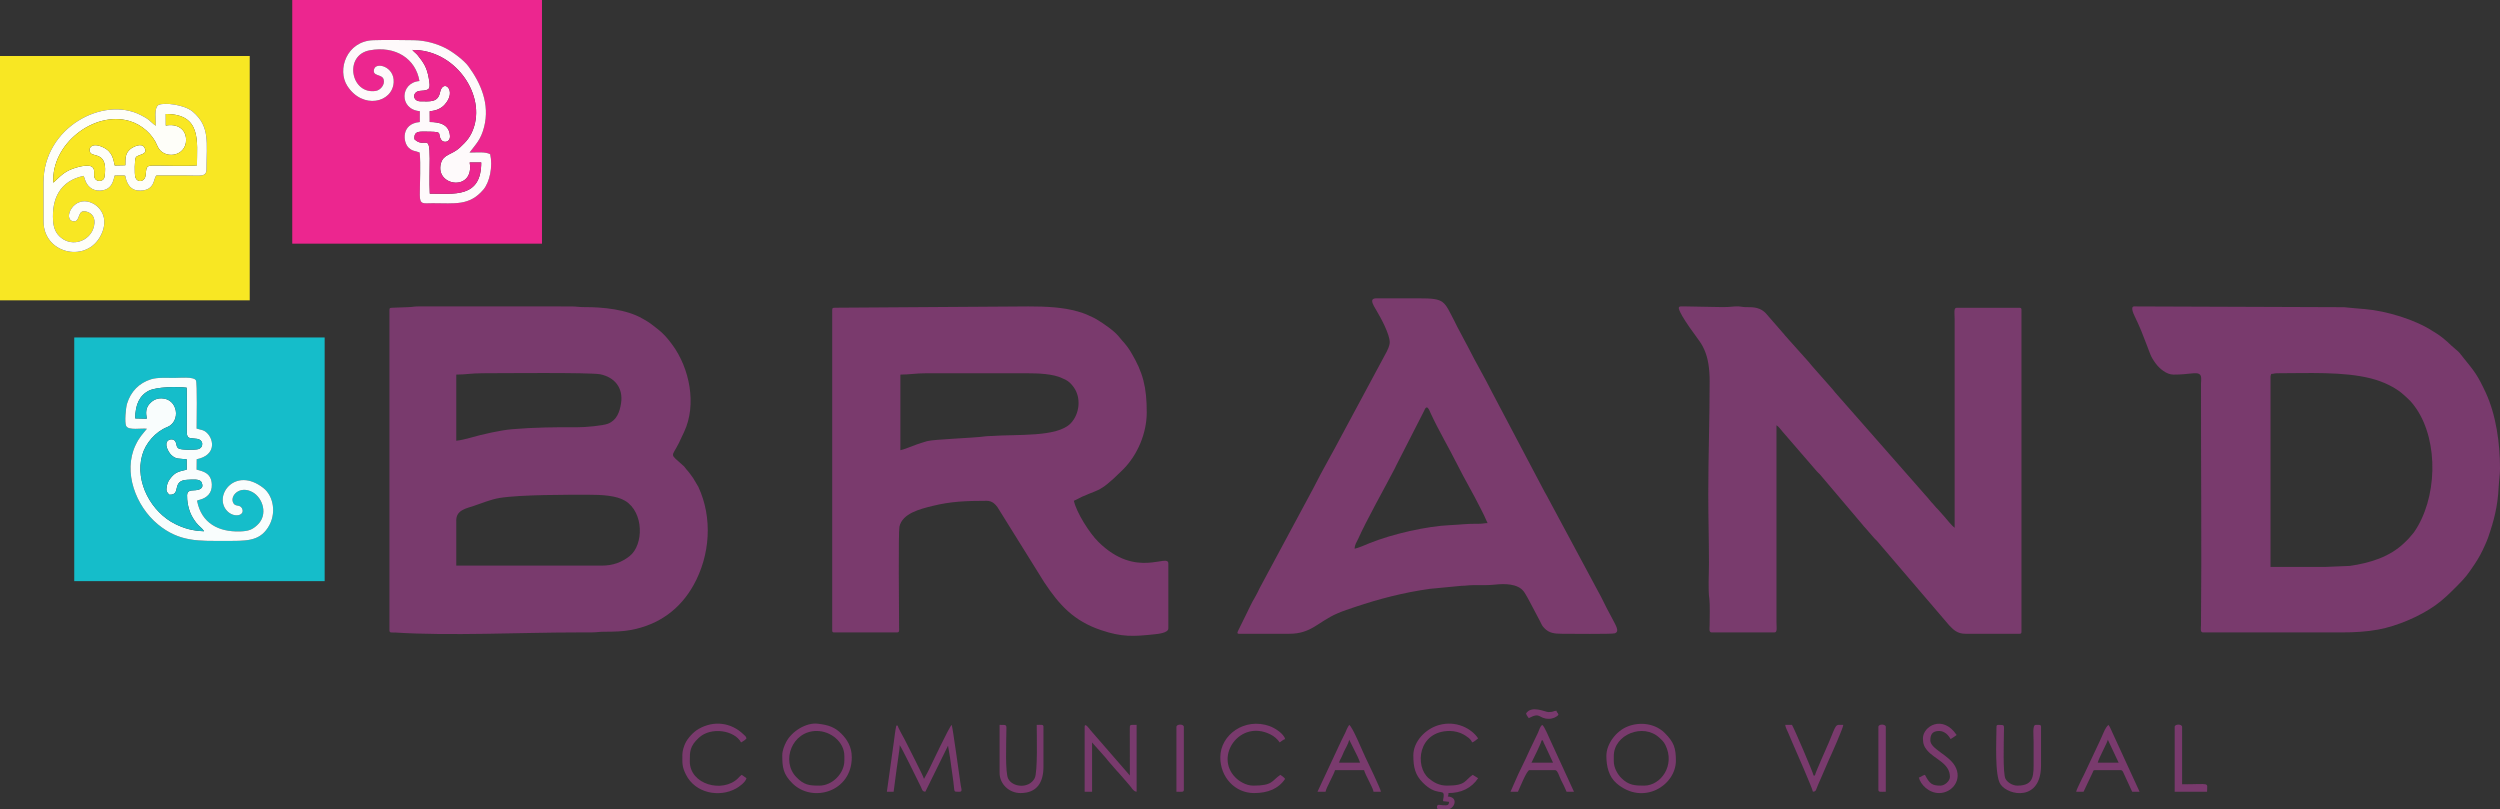 <?xml version="1.0" encoding="UTF-8"?>
<!DOCTYPE svg PUBLIC "-//W3C//DTD SVG 1.1//EN" "http://www.w3.org/Graphics/SVG/1.1/DTD/svg11.dtd">
<!-- Creator: CorelDRAW -->
<svg xmlns="http://www.w3.org/2000/svg" xml:space="preserve" width="313.606mm" height="101.516mm" version="1.1" style="shape-rendering:geometricPrecision; text-rendering:geometricPrecision; image-rendering:optimizeQuality; fill-rule:evenodd; clip-rule:evenodd"
viewBox="0 0 9070.47 2936.15"
 xmlns:xlink="http://www.w3.org/1999/xlink"
 xmlns:xodm="http://www.corel.com/coreldraw/odm/2003">
 <rect x="0" y="0" width="9070.47" height="2936.15" fill="#333333" stroke="none"/>
 <defs>
  <style type="text/css">
   <![CDATA[
    .fil4 {fill:#15BDCA}
    .fil0 {fill:#793A6D}
    .fil2 {fill:#793B6D}
    .fil1 {fill:#7A3A6D}
    .fil3 {fill:#7A3B6D}
    .fil6 {fill:#EC268F}
    .fil5 {fill:#F8E723}
    .fil10 {fill:#F9E723}
    .fil7 {fill:#F9FDFD}
    .fil9 {fill:#FEFAFB}
    .fil8 {fill:#FEFEF9}
   ]]>
  </style>
 </defs>
 <g id="Camada_x0020_1">
  <g id="_2739472204672">
   <path class="fil0" d="M2184.36 2052.12l-528.95 0 0 -164.07c0,-37.27 35.59,-43.28 64.59,-52.95 28.38,-9.46 61.72,-23.31 91.74,-28.26 75.87,-12.5 250.62,-11.85 323.64,-11.85 50.26,0 101.06,3 132.44,21.84 69.07,41.46 68.06,160.14 16.65,200.71 -28.39,22.41 -60.6,34.58 -100.11,34.58zm-528.95 -453.04l0 -239.98c33.84,0 54.79,-4.9 95.5,-4.9 57.96,0 392.22,-3.45 427.17,3.82 51.42,10.7 83.52,48.48 75.31,104.37 -4.69,31.95 -15.61,62.36 -47.56,74.92 -18.56,7.29 -82.99,12.99 -109.61,12.83 -80.63,-0.46 -157.98,0.39 -237.78,7.1 -43.36,3.65 -110.69,19.05 -152.45,31.21 -12.54,3.65 -37.79,9.57 -50.58,10.64zm-242.44 -475.07l0 1163.2c0,10.52 9.63,7 19.32,7.62 201.85,12.95 455.05,-0.27 659.01,-0.27 17.14,0 34.29,-0.02 51.43,0 19.82,0.03 32.02,-2.51 48.89,-2.53 37.45,-0.05 68.48,-0.83 98.72,-6.58 100.51,-19.1 177.48,-75.2 226.28,-163.08 59.92,-107.92 69.51,-242.99 17.15,-355.98l-19.16 -32.27c-8.75,-11.81 -13.3,-19.31 -23.53,-30.35 -5.47,-5.9 -5.47,-8.29 -11.1,-13.38 -52.18,-47.17 -43.83,-29.46 -17.24,-82.29l19.59 -41.63c46.31,-99 19.6,-230.41 -42.91,-315.5 -27.86,-37.93 -42.34,-49.21 -78.03,-76.24 -9.76,-7.4 -20.09,-12.88 -30.21,-18.77 -57.74,-33.6 -144.29,-42.06 -210.51,-41.72 -19.8,0.1 -29.14,-2.58 -48.94,-2.48l-553.49 -0.01c-16.48,-0.1 -22.23,2.4 -36.6,2.58l-56.63 2.14c-7.74,0.67 -12.03,-0.66 -12.03,7.55z"/>
   <path class="fil1" d="M3266.74 1633.37l0 -274.27c33.84,0 54.79,-4.9 95.5,-4.9l359.98 0c47.18,0 98.91,2.25 131.46,17.92 4.38,2.11 7.44,3.11 11.83,5.31 13.16,6.62 22.59,16.87 30.61,28.16 26.86,37.85 21.43,96.08 -11.59,130.49 -49.09,51.15 -197.8,39.02 -284.89,45.7 -8.65,0.67 -14.53,-0.13 -23.31,1.18 -42.83,6.38 -183.8,10.35 -212.59,17.6 -7.83,1.97 -12.06,3.98 -20.59,6.35 -24.3,6.74 -50.99,20.52 -76.41,26.44zm-247.33 -509.36l0 1163.2c0,5.64 1.7,7.35 7.35,7.35l227.74 0c9.45,0 7.63,-7.8 7.56,-16.93 -0.42,-54.73 -2.76,-347.66 1.13,-366.2 10.35,-49.33 76.35,-64.88 120.12,-75.78 65.58,-16.34 121.01,-18.61 196.89,-18.61 18.64,0 30.2,11.4 38.55,22.66l170.08 273.16c54.58,82.22 106.89,140.09 206.14,173.43 75.49,25.36 116.47,23.32 192.11,15.19 15.83,-1.7 51.85,-4.97 51.85,-21.61l0 -235.09c0,-39.67 -115.4,58.55 -254.07,-78.97 -32.42,-32.15 -78.62,-105.23 -88.77,-148.77 92.48,-48.94 81.6,-17.03 178.15,-113.26 52.77,-52.6 86.32,-131.51 86.32,-207.54 0,-91.78 -13.42,-144.98 -56.78,-217.49 -18.92,-31.65 -28.74,-37.3 -42.59,-55.36 -17.48,-22.81 -57.72,-49.64 -82.3,-64.64 -11.5,-7.02 -20.44,-9.86 -33.01,-15.97 -10.42,-5.06 -24.03,-9.42 -36.12,-12.86 -52.76,-15 -111.23,-18.15 -177.76,-18.15l-700.56 4.71c-7.76,0.53 -12.05,-0.59 -12.05,7.54z"/>
   <path class="fil0" d="M8433.77 2057.02l-195.91 0 0 -688.12c0,-6.61 1.17,-6.75 2.45,-12.24 11.07,-0.25 9.73,-2.45 22.04,-2.45 109.56,0 239.97,-6.86 340.92,19.06 45.74,11.75 90.22,33.38 120.08,61.13 17.83,16.58 26.07,22.81 43.01,47.6 82.99,121.49 76.19,328.11 -7.93,449.09 -3.83,5.5 -7.15,8.05 -11.2,13.29 -7.15,9.27 -15.01,16.64 -23.83,25.15 -53.5,51.54 -124.73,73.03 -197.93,83.69l-91.7 3.81zm-548.54 -697.92c35.86,0 43.49,-2.52 73.71,-4.89 34.39,-2.69 26.73,18.07 26.69,39.17 -0.44,289.3 2.71,586.21 -0.02,874.25 -0.11,11.68 -3.58,26.92 7.37,26.92l502.01 0c49,0 92.08,-2.7 134.04,-10.44 68.31,-12.6 149.87,-47.54 206.34,-87.52 29.65,-20.99 52.12,-43.54 77.76,-69.17 32,-32 39.75,-42.42 64.78,-79.7 16.21,-24.15 27.25,-45.21 38.75,-71.44 3.72,-8.49 7.18,-16.03 10.68,-26.06 21.5,-61.71 34.99,-114.48 38.21,-182.18 1.16,-24.33 4.92,-45.32 4.92,-68.55 0,-91.38 -14.25,-194.43 -52.23,-275.92 -29.83,-63.99 -40.4,-75.85 -80.37,-125.33 -13.33,-16.5 -13.76,-19.44 -29.39,-31.83 -19.91,-15.79 -31.43,-32.14 -66.84,-55.6 -5.31,-3.52 -8.84,-5.27 -13.61,-8.43 -63.58,-42.18 -169.26,-74.29 -247.27,-80.88 -23.56,-1.99 -53.07,-4.31 -76.34,-6.92l-761.23 -2.81c-14.63,0 -2.4,26.8 0.8,33.49 25.5,53.43 24.57,55.16 45.02,106.81 11.72,29.6 12.81,40.71 32.87,67.53 13.24,17.69 38.64,39.5 63.35,39.5z"/>
   <path class="fil2" d="M6202.89 1383.59c0,139.07 -4.9,272.37 -4.9,408.96 0,87.81 2.45,168.04 2.45,254.68 0,36.15 -3.55,93.08 1.42,125.93 2.38,15.75 1.22,72.14 1.01,94.49 -0.11,11.68 -3.58,26.92 7.37,26.92l227.74 0c11.57,0 7.35,-19.02 7.35,-39.18l0 -712.61c10.26,6.87 13.53,13.44 21.49,22.58l124.84 144.53c3.85,4.37 6.93,6.73 11.05,10.99l155.03 182.91c4.84,6.22 5.15,6.37 10.22,11.83l31.86 36.71c3.9,4.42 7.08,6.64 10.98,11.06l260.77 304.91c15.27,15.87 29.25,31.17 59.43,31.17l195.91 0c5.64,0 7.35,-1.7 7.35,-7.35l0 -1168.09c0,-5.64 -1.7,-7.35 -7.35,-7.35l-227.74 0c-11.68,0 -7.35,19.85 -7.35,41.63l0 756.69c-8.01,-5.37 -28.83,-30.1 -36.37,-39.54l-24.19 -27.23c-5.72,-5.88 -8.1,-7.75 -12.9,-14.04 -4.51,-5.91 -6.47,-7.3 -11.65,-12.84 -5.57,-5.95 -6.3,-8.7 -12.18,-14.76l-336.74 -383.22c-5,-5.63 -5.41,-7.71 -11.02,-13.47l-72.3 -81.98c-5.9,-6.06 -6.62,-8.78 -12.2,-14.74l-72.87 -81.4c-4.38,-5.72 -6.81,-7.42 -11.51,-12.98 -5.23,-6.18 -6.68,-8.47 -12.36,-14.58l-59.25 -68.09c-27.39,-27.77 -59.08,-19.85 -80.59,-22.26 -8.23,-0.92 -13,-2.44 -24.89,-2.24 -16.07,0.26 -21.03,2.6 -51.38,2.6l-142.26 -2.65c-17.66,-0.09 -23.83,-0.91 -3.3,35.57 12.13,21.55 39.34,59.49 54.59,80.1 11.13,15.05 17.14,23.7 24.97,41.15 14.13,31.51 19.48,69.57 19.48,115.2z"/>
   <path class="fil3" d="M4914.81 1990.9c0.34,-15.37 7.32,-23.37 12.21,-34.32 31.36,-70.27 93.85,-180.75 132.3,-254.61 5.59,-10.73 10.1,-21.52 16.32,-32.65l90.28 -176.65c11.62,-29.65 18.42,-7.2 26.41,10.11 26.2,56.73 66.45,125.56 95.49,183.68 25.26,50.56 56.65,103.42 83.29,156.7 4.81,9.63 8.29,16.5 13.09,26.09 5.12,10.24 8.02,19.14 13.03,28.6 -10.91,0.24 -17.19,2.56 -31.8,2.48 -50.8,-0.29 -59.35,2.97 -102.9,4.85 -86.58,3.72 -211.07,32.32 -294.19,65.78 -16.6,6.68 -35.97,15.86 -53.52,19.95zm63.67 -898.72c0,9.7 11.43,27.51 16.11,35.32 15.3,25.55 47.56,85.11 47.56,114.06 0,13.06 -7.73,27.81 -12.21,36.76l-159.24 296.25c-35.63,68.45 -71.35,128.15 -106.05,197.6l-194.33 361.55c-6.12,12.25 -10.59,22.69 -17.46,33.97 -12.33,20.25 -22.9,44.38 -33.94,66.46l-25.17 51.03c-3.2,7.37 -8.21,14.27 2.31,14.27l181.22 0c81.53,0 104.14,-43.37 175.6,-74.18 21.02,-9.06 40.17,-15.22 62.86,-22.85 89.6,-30.13 176.87,-52.67 271.94,-66l113.98 -10.91c17.76,-0.13 25.91,-2.43 41.63,-2.45 28.11,-0.04 56.78,0.74 81.25,-2.01 35.64,-4 81.73,-3.04 102.95,23.67 5.78,7.28 10.75,17.11 15.91,25.72l44.05 83.29c6.72,12.53 6.19,15.63 16.03,25.6 17.22,17.46 35.1,20.12 65.59,20.12 23.56,0 178.87,1.77 189.39,-1.62 19.75,-6.36 2.94,-29.9 -8.16,-52.28 -6.75,-13.6 -13.84,-25.18 -21.24,-39.98 -7.02,-14.04 -12.58,-25.15 -19.59,-39.18l-199.28 -371.3c-3.88,-6.68 -6.42,-10.69 -10.48,-18.9l-187.76 -355.88c-23.98,-48.49 -59.26,-108.24 -83.28,-156.71l-41.63 -78.36c-3.23,-6.51 -6.4,-13.21 -9.75,-19.64 -39.07,-75.06 -34.75,-83.23 -129.82,-83.23l-154.28 0c-7.52,0 -14.69,2.27 -14.69,9.8z"/>
   <path class="fil4" d="M713.4 1554.93c17.26,5.29 25.48,4.3 37.47,15.71 25.48,24.27 34.04,81.15 -37.19,95.63l-0.31 37.76c24.43,5.96 53.82,12.62 55.2,54.33 0.99,30.09 -17.26,47.65 -42.78,54.57 -1.5,0.4 -4.16,1.06 -5.65,1.61 -6.29,2.36 -2.37,0.46 -5.07,2.49 15.77,82.34 79.21,113.01 154.29,111.12 33.31,-0.84 46.85,-6.9 65,-24.04 38.66,-36.52 19.46,-96.76 -17.06,-117.82 -48.03,-27.69 -86.45,14.75 -69.78,40.32 7.85,12.04 21.97,3.43 30.06,16.84 14.61,27.03 -29.28,38.57 -55.42,8.47 -47.47,-54.67 31.21,-160.99 133.16,-81.65 37.48,29.17 49.32,94.37 16.62,144.45 -33.24,50.9 -81.57,47.79 -156.48,47.79 -93.04,0 -164.08,4.77 -242.41,-59.78 -80.9,-66.67 -127.15,-190.66 -81.54,-287.14 14.1,-29.83 25.44,-40.25 41.49,-59.97 -20.32,-2.7 -66.86,6.98 -75.3,-10.09 -6.37,-12.88 -1.24,-66.18 3.15,-80.67 13.32,-44 43.72,-75.56 87.5,-88.95 23.58,-7.22 57.13,-4.8 83.43,-4.8 18.48,0 72,-5.69 79.24,9.13 4.96,10.16 2.37,151.07 2.37,174.7zm-444.03 553.51l908.52 0 0 -884.03 -908.52 0 0 884.03z"/>
   <path class="fil5" d="M568.13 636.4c-12.21,8.34 -3.52,53.96 -58.76,55.19 -34.3,0.76 -46.5,-21.06 -53.3,-45.64 -3.14,-11.36 6.52,-9.62 -39.77,-9.33 -5.25,16.68 -8.44,53.22 -53.79,54.97 -28.46,1.1 -47.83,-17.25 -54.77,-41.66l-4.07 -11.83c-86.58,17.97 -116.32,84.15 -111.04,162.74 2,29.69 11.75,47.83 29.37,61.95 42.25,33.85 100.64,10.86 116.11,-32.43 10.68,-29.88 3.2,-52.93 -19.97,-61.22 -41.4,-14.82 -23.32,35.99 -50.91,33.86 -41.89,-3.23 -1.65,-100.31 69.83,-64.94 18.04,8.92 34.76,27.99 39.65,50.94 6.02,28.2 -4.14,54.7 -15.84,73.88 -55.33,90.73 -202.96,55.07 -202.96,-59.65l0 -142.03c0,-199.2 217.28,-313.67 352.66,-243.74 10.65,5.5 20.87,10.85 29.14,17.47 8.98,7.19 16.85,16.08 25.87,21.3 0.03,-20.48 -7.4,-63.86 9.18,-75.21 19.64,-10.25 93.68,-2.05 124.6,24.1 63.42,53.65 49.98,113.13 49.98,207.11 0,32.1 -20.82,24.19 -78.34,24.19 -34.28,0 -68.57,0 -102.85,0zm-568.13 453.33l906.07 0 0 -886.48 -906.07 0 0 886.48z"/>
   <path class="fil6" d="M1521.79 294.02c-13.02,-79.69 -86.12,-129.32 -180.78,-111.34 -94.82,18.01 -68,161.5 22.53,147.19 15.43,-2.44 34.12,-21.55 28.28,-41.76 -5.87,-20.31 -42.58,-9.94 -34.53,-37.38 7.93,-27.05 74.42,-8.72 71.05,48.09 -4.42,74.44 -112.83,98.85 -168.16,13.17 -38.14,-59.05 -2.61,-162.81 93.93,-166.09 47.18,-1.6 99.56,-0.67 147.03,-0.02 42.92,0.59 83.38,12.41 116.33,29.27 24.63,12.6 65.77,43.3 81.79,65.07 45.2,61.38 78.47,137.37 57.15,220.57 -12.16,47.43 -30.07,62.06 -52.89,92.81 23.82,0 57.53,-3.95 74.94,5.95 10.16,44.24 -1.74,101.74 -24.92,128.75 -50.86,59.26 -102.81,48.94 -183.83,49.02 -34.16,0.03 -46.55,6.55 -46.59,-29.5 -0.05,-45.08 4.1,-112.02 -0.62,-154.37 -17.7,-7.11 -24.47,-3.91 -39.02,-16.63 -21.95,-19.2 -29.36,-88.13 39.6,-94.01l0.12 -39.39c-75.94,-6.21 -72.06,-103.82 -1.4,-109.39zm-461.45 590.01l906.07 0 0 -884.03 -906.07 0 0 884.03z"/>
   <path class="fil7" d="M490.51 1518.06c0,-50.59 16.46,-83.97 50.04,-100.74 27.13,-13.55 101.83,-15.22 136.78,-10.7 1.19,49.03 0.05,99.24 0.09,148.4 0.03,40.38 4.06,32.41 37.35,37.15 24.76,3.53 24.6,32.11 4.08,37.49 -11.59,3.04 -62.33,3.23 -70.96,-2.56 -9.45,-6.35 -5.9,-15.31 -11.58,-25.14 -5.27,-9.13 -17.67,-9.95 -25.5,-4.4 -17.31,12.27 0.49,42.91 9.58,52.11 17.63,17.85 28.69,13.44 56.99,16.71l0.1 37.55c-31.98,7.35 -41.39,9.85 -57.94,29.85 -6.23,7.53 -12.06,17.37 -14.39,29.95 -3.39,18.27 0.13,20.98 8.76,31.14 46.21,2.51 5.41,-52.25 66.74,-54.17 16.07,-0.5 44.28,-4.2 50.51,8.97 11.18,23.64 -9.26,28.84 -28.3,29.33 -24.35,0.64 -25.3,9.16 -23.66,32.78 1.13,16.13 5.47,33.82 10.78,47.44 5.77,14.77 13.91,26.83 21.68,37.15 9.45,12.55 21.61,19.15 28.59,31.1 -41.62,-1.5 -71.89,-10.16 -104.54,-26.27 -85.97,-42.41 -147.13,-151.92 -119.99,-249.23 12.38,-44.41 48.5,-85.47 91.06,-102.41 50.21,-19.99 39.44,-104.06 -21.61,-104.3 -20.47,-0.08 -34.26,10.13 -42.97,20.19 -13.1,15.13 -13.8,30.82 -9.59,53.64l-42.11 -1.02zm222.89 36.87c0,-23.62 2.59,-164.53 -2.37,-174.7 -7.24,-14.82 -60.76,-9.13 -79.24,-9.13 -26.3,0 -59.85,-2.41 -83.43,4.8 -43.78,13.39 -74.19,44.96 -87.5,88.95 -4.39,14.49 -9.52,67.79 -3.15,80.67 8.44,17.08 54.98,7.39 75.3,10.09 -16.05,19.72 -27.39,30.14 -41.49,59.97 -45.62,96.48 0.64,220.47 81.54,287.14 78.33,64.55 149.37,59.78 242.41,59.78 74.91,0 123.23,3.11 156.48,-47.79 32.71,-50.07 20.86,-115.28 -16.62,-144.45 -101.95,-79.34 -180.63,26.98 -133.16,81.65 26.14,30.11 70.03,18.57 55.42,-8.47 -8.09,-13.41 -22.21,-4.8 -30.06,-16.84 -16.67,-25.57 21.76,-68 69.78,-40.32 36.52,21.05 55.71,81.29 17.06,117.82 -18.14,17.14 -31.68,23.2 -65,24.04 -75.08,1.89 -138.52,-28.78 -154.29,-111.12 2.7,-2.03 -1.21,-0.13 5.07,-2.49 1.49,-0.56 4.15,-1.21 5.65,-1.61 25.52,-6.91 43.77,-24.48 42.78,-54.57 -1.38,-41.71 -30.78,-48.37 -55.2,-54.33l0.31 -37.76c71.23,-14.48 62.68,-71.36 37.19,-95.63 -11.99,-11.41 -20.21,-10.42 -37.47,-15.71z"/>
   <path class="fil8" d="M601.51 455.53l-0.04 -42c130.87,0.01 113.07,101.29 113.07,186.4 -42.96,3.8 -101.84,0.61 -146.47,0.53 -36.68,-0.07 -36.62,0.08 -39.44,33.75 -2.28,27.2 -32.11,30.61 -38.04,6.63 -2.64,-10.67 -2.45,-61.96 2.21,-69.76 7.02,-11.76 47.56,-8.44 30.73,-36.65 -10.28,-17.22 -41.12,-1.58 -50.96,6.71 -17.72,14.93 -17.86,31.37 -17.86,58.45l-38.41 0.8c-5.16,-19.01 -5.83,-49.68 -43.87,-66.77 -40.99,-18.42 -53.71,5.39 -44.92,20.24 10.39,17.53 65.5,-5.13 51.8,87.59 -2.57,17.43 -25.62,19.41 -34.09,7.53 -9.48,-13.29 4.14,-34.49 -12.6,-44.45 -17.65,-10.66 -66.18,5.43 -82.17,13.23 -24.96,12.18 -40.01,29.83 -56.91,45.18 -8.8,-138.89 146.84,-261.83 275.94,-223.95 46.47,13.63 85.25,49.77 101.17,89.88 20.69,52.1 105.3,40.85 104.49,-21.96 -0.51,-39.16 -32.62,-59.04 -73.62,-51.38zm-33.39 180.87c34.28,0 68.57,0 102.85,0 57.52,0 78.34,7.91 78.34,-24.19 0,-93.97 13.44,-153.46 -49.98,-207.11 -30.91,-26.15 -104.96,-34.34 -124.6,-24.1 -16.58,11.36 -9.15,54.73 -9.18,75.21 -9.02,-5.22 -16.89,-14.11 -25.87,-21.3 -8.27,-6.62 -18.48,-11.97 -29.14,-17.47 -135.38,-69.93 -352.66,44.54 -352.66,243.74l0 142.03c0,114.72 147.63,150.38 202.96,59.65 11.7,-19.19 21.86,-45.68 15.84,-73.88 -4.9,-22.94 -21.62,-42.01 -39.65,-50.94 -71.49,-35.36 -111.73,61.71 -69.83,64.94 27.58,2.13 9.5,-48.68 50.91,-33.86 23.17,8.29 30.65,31.34 19.97,61.22 -15.47,43.3 -73.86,66.28 -116.11,32.43 -17.62,-14.12 -27.37,-32.26 -29.37,-61.95 -5.29,-78.59 24.45,-144.77 111.04,-162.74l4.07 11.83c6.94,24.41 26.31,42.76 54.77,41.66 45.36,-1.74 48.54,-38.29 53.79,-54.97 46.29,-0.29 36.63,-2.03 39.77,9.33 6.8,24.58 19,46.4 53.3,45.64 55.25,-1.22 46.55,-46.85 58.76,-55.19z"/>
   <path class="fil9" d="M1525.62 367.62c-29.85,0 -31.24,-36.34 -0.09,-38.1 35.04,-1.97 36.97,-6.42 30.04,-46.19 -6.83,-39.21 -18.67,-56.01 -39.8,-82.49 -6.72,-8.42 -13.45,-11.75 -19.4,-19.62 151.47,-1.14 260.48,153.88 224.33,275.79 -11.91,40.16 -30.27,57.64 -51.86,78.04 -29.08,27.49 -60.37,23.4 -69.32,58.22 -21.53,83.78 123.05,102.48 104.48,-3.82l42.07 0c0,130.17 -99.52,113.09 -186.67,113.09 -2.02,-40.79 -0.33,-85.8 -0.33,-127.05 0.01,-96.76 -16.75,-34.41 -55.28,-70.08 -2.26,-22.71 7.56,-27.93 29.17,-27.93 83.58,0 50.67,3.34 68.03,29.98 7.91,12.14 33.14,9.7 31.53,-14.7 -2.77,-42.11 -38.72,-50.07 -73.24,-50.06l-0.21 -39.32c24.17,-1.23 42.06,-10.68 53.34,-22.72 48.39,-51.63 -4.96,-98.33 -15.96,-45.32 -7.78,37.51 -37.33,32.29 -70.84,32.29zm-3.83 -73.6c-70.66,5.57 -74.54,103.18 1.4,109.39l-0.12 39.39c-68.96,5.88 -61.55,74.8 -39.6,94.01 14.55,12.73 21.32,9.52 39.02,16.63 4.72,42.35 0.57,109.29 0.62,154.37 0.04,36.05 12.43,29.53 46.59,29.5 81.02,-0.08 132.97,10.24 183.83,-49.02 23.18,-27.01 35.08,-84.51 24.92,-128.75 -17.41,-9.9 -51.12,-5.95 -74.94,-5.95 22.82,-30.75 40.74,-45.37 52.89,-92.81 21.32,-83.19 -11.96,-159.18 -57.15,-220.57 -16.02,-21.76 -57.16,-52.47 -81.79,-65.07 -32.94,-16.85 -73.4,-28.68 -116.33,-29.27 -47.47,-0.65 -99.85,-1.58 -147.03,0.02 -96.55,3.28 -132.07,107.04 -93.93,166.09 55.34,85.69 163.74,61.28 168.16,-13.17 3.37,-56.81 -63.12,-75.13 -71.05,-48.09 -8.05,27.45 28.66,17.08 34.53,37.38 5.84,20.21 -12.85,39.32 -28.28,41.76 -90.53,14.31 -117.34,-129.18 -22.53,-147.19 94.66,-17.98 167.77,31.64 180.78,111.34z"/>
   <path class="fil10" d="M523.53 534.44c16.83,28.2 -23.71,24.89 -30.73,36.65 -4.66,7.8 -4.84,59.09 -2.21,69.76 5.93,23.98 35.76,20.56 38.04,-6.63 2.82,-33.68 2.76,-33.82 39.44,-33.75 44.63,0.08 103.51,3.27 146.47,-0.53 0,-85.12 17.8,-186.4 -113.07,-186.4l0.04 42c41,-7.66 73.12,12.21 73.62,51.38 0.81,62.81 -83.8,74.06 -104.49,21.96 -15.93,-40.11 -54.7,-76.25 -101.17,-89.88 -129.09,-37.87 -284.74,85.07 -275.94,223.95 16.9,-15.35 31.95,-33 56.91,-45.18 15.99,-7.8 64.52,-23.89 82.17,-13.23 16.75,9.96 3.13,31.16 12.6,44.45 8.47,11.88 31.52,9.9 34.09,-7.53 13.7,-92.72 -41.41,-70.06 -51.8,-87.59 -8.79,-14.85 3.92,-38.66 44.92,-20.24 38.04,17.09 38.71,47.76 43.87,66.77l38.41 -0.8c0,-27.07 0.14,-43.51 17.86,-58.45 9.84,-8.3 40.68,-23.94 50.96,-6.71z"/>
   <path class="fil4" d="M490.51 1518.06l42.11 1.02c-4.2,-22.81 -3.51,-38.51 9.59,-53.64 8.71,-10.06 22.49,-20.28 42.97,-20.19 61.04,0.25 71.82,84.31 21.61,104.3 -42.56,16.95 -78.68,58.01 -91.06,102.41 -27.14,97.31 34.02,206.82 119.99,249.23 32.65,16.11 62.92,24.76 104.54,26.27 -6.98,-11.95 -19.15,-18.55 -28.59,-31.1 -7.77,-10.31 -15.91,-22.37 -21.68,-37.15 -5.32,-13.62 -9.65,-31.31 -10.78,-47.44 -1.65,-23.62 -0.7,-32.14 23.66,-32.78 19.04,-0.49 39.47,-5.69 28.3,-29.33 -6.23,-13.17 -34.44,-9.48 -50.51,-8.97 -61.34,1.92 -20.53,56.68 -66.74,54.17 -8.63,-10.16 -12.15,-12.87 -8.76,-31.14 2.33,-12.58 8.16,-22.42 14.39,-29.95 16.55,-20.01 25.96,-22.5 57.94,-29.85l-0.1 -37.55c-28.3,-3.27 -39.36,1.13 -56.99,-16.71 -9.08,-9.19 -26.89,-39.84 -9.58,-52.11 7.83,-5.55 20.23,-4.73 25.5,4.4 5.68,9.83 2.13,18.79 11.58,25.14 8.63,5.8 59.37,5.6 70.96,2.56 20.52,-5.38 20.68,-33.96 -4.08,-37.49 -33.28,-4.74 -37.32,3.23 -37.35,-37.15 -0.03,-49.16 1.1,-99.37 -0.09,-148.4 -34.95,-4.52 -109.65,-2.85 -136.78,10.7 -33.57,16.77 -50.04,50.16 -50.04,100.74z"/>
   <path class="fil6" d="M1525.62 367.62c33.51,0 63.06,5.22 70.84,-32.29 11,-53.02 64.35,-6.31 15.96,45.32 -11.29,12.04 -29.17,21.49 -53.34,22.72l0.21 39.32c34.53,-0.01 70.47,7.95 73.24,50.06 1.61,24.4 -23.62,26.84 -31.53,14.7 -17.36,-26.64 15.55,-29.98 -68.03,-29.98 -21.61,0 -31.43,5.22 -29.17,27.93 38.53,35.68 55.3,-26.68 55.28,70.08 -0,41.25 -1.7,86.26 0.33,127.05 87.15,0 186.67,17.08 186.67,-113.09l-42.07 0c18.57,106.3 -126.02,87.6 -104.48,3.82 8.95,-34.83 40.24,-30.73 69.32,-58.22 21.58,-20.41 39.95,-37.89 51.86,-78.04 36.15,-121.91 -72.85,-276.92 -224.33,-275.79 5.95,7.88 12.68,11.2 19.4,19.62 21.13,26.49 32.98,43.29 39.8,82.49 6.92,39.77 5,44.21 -30.04,46.19 -31.15,1.76 -29.76,38.1 0.09,38.1z"/>
   <path class="fil0" d="M3352.45 2825.95c-2.58,-11.07 -61.01,-124.46 -71.02,-144.48 -7.04,-14.1 -21.97,-38.16 -24.49,-48.98l-4.9 0c-4.02,17.26 -6.57,42.3 -9.06,59.51l-25.22 180.48 24.49 0 11.16 -84.35c2.13,-14.69 4.28,-27.36 5.78,-40.75 1.69,-15.15 5.1,-28.71 5.1,-43.88 6.37,7.33 68.55,134.26 76.72,151.02 5.14,10.55 4.5,16.96 16.34,17.95l82.27 -167.01c2.04,13.11 5.19,29.02 7.27,43.18l11.94 86.01c6.01,41.39 -2.04,37.82 23.4,37.82 10.61,0 5.15,-12.75 3.53,-23.08 -4.66,-29.72 -29,-211.2 -32.91,-219.36 -8.78,6.43 -72.3,142.14 -86.53,170.6l-13.88 25.3z"/>
   <path class="fil0" d="M2963.09 2652.08c51.38,0 100.4,40.31 100.4,90.61l0 17.14c0,46.59 -44.02,90.61 -90.61,90.61 -36.85,0 -55.91,-2.02 -83.94,-31.16 -55.75,-57.97 -15.56,-167.2 74.14,-167.2zm-124.89 88.16c0,43.09 2.85,68.47 37.29,102.29 72.7,71.39 214.94,30.6 214.94,-94.94 0,-38.42 -17.62,-65.38 -37.32,-85.12 -23.46,-23.52 -45.85,-32.02 -85.87,-36.76 -42.06,-4.98 -94.95,27.37 -115.22,67.14 -6.24,12.24 -13.82,30.31 -13.82,47.4z"/>
   <path class="fil0" d="M5855.16 2762.28l0 -19.59c0,-77.29 106.72,-121.13 165.95,-65.55 9.05,8.49 15.12,13.69 21.04,25.49 37.24,74.22 -16.65,147.81 -76.79,147.81 -32.85,0 -56.22,-0.92 -82.75,-27.45 -12.7,-12.7 -27.45,-36.07 -27.45,-60.71zm-26.94 -19.59c0,37.09 8.56,75.22 37.4,99.73 96.56,82.05 214.82,6.94 214.82,-82.59 0,-46.44 -7.33,-66.97 -39.77,-99.81 -33.49,-33.91 -88.05,-43.08 -135.55,-24.09 -41.98,16.78 -76.9,63.21 -76.9,106.76z"/>
   <path class="fil0" d="M5127.85 2740.24c0,42.64 5.95,71 34.87,99.82 49.2,49.01 75.33,22.35 75.33,44.66 0,12.31 -2.2,10.96 -2.45,22.04l22.04 2.45c-1.17,13.99 -6.71,12.84 -22.05,12.4 -10.41,-0.3 -22.03,-6.37 -22.03,7.19 0,4.39 1.97,6.45 6,7.35l33.18 0c22.14,0 40.96,-40.75 3.86,-46.04 -3.05,-0.43 -1.2,0.76 -3.86,-0.49 3.12,-6.5 2.23,-2.62 2.45,-12.24 46,0 83.48,-17.62 107.75,-53.88 -8.56,-4.53 -11.03,-7.71 -19.59,-12.24 -29.76,19.93 -23.18,39.18 -93.05,39.18 -29.86,0 -49.92,-12.57 -66.56,-26.5 -51.13,-42.81 -40.17,-171.86 76.35,-171.86 17.84,0 37.7,5.82 48.94,12.28 10.44,6 28.52,16.78 31.87,29.35 8.22,-2.2 15.34,-10.21 22.04,-14.69 -24.53,-36.63 -80.15,-65.42 -141.6,-48.55 -49.95,13.72 -93.48,60.39 -93.48,109.77z"/>
   <path class="fil0" d="M3935.27 2637.39l0 235.09 26.94 0 0 -178.77 48.38 54.47c4.96,5.3 5.16,6.99 9.82,12.23l29.6 34.07c3.79,4.71 6.72,6.82 10.51,11.53l29.67 34c15.24,15.65 20.35,31.37 33.64,32.47l0 -242.44c-25.21,0 -24.54,-2.19 -24.76,14.42l0.27 169.24 -143.45 -165.11c-3.41,-4.41 -20.63,-28.86 -20.63,-11.21z"/>
   <path class="fil0" d="M4427.49 2747.59c0,73.05 53.85,129.79 122.44,129.79 50.04,0 88.61,-15.54 112.65,-51.43 -3.73,-5.57 -11.42,-10.86 -17.14,-14.69 -32.26,21.6 -26.46,39.18 -97.95,39.18 -26.79,0 -51.73,-15.84 -65.58,-29.93 -76.73,-78.05 17.39,-210.89 126.84,-156.22 13.49,6.73 25.7,16.67 34.25,29.42 5.65,-3.78 13.1,-10.51 19.59,-12.25 -4.53,-19.44 -36.98,-40.04 -55.96,-46.89 -90.55,-32.69 -179.12,31.42 -179.12,113.01z"/>
   <path class="fil0" d="M2475.77 2737.79c0,31.17 -1.87,43.02 13,72.71 34.1,68.08 121.59,83.6 181.27,50.54 13.26,-7.34 34.41,-22.7 38.37,-37.54 -5.68,-3.8 -11.1,-8.2 -17.14,-12.24 -6.19,4.14 -8.47,7.45 -14.03,12.91 -54.86,53.78 -174.53,23.2 -174.53,-61.88 0,-35.82 -0.04,-54.77 32.4,-85.14 44.83,-41.96 130.67,-26.96 153.71,16.57 6.44,-3.41 15.55,-9.17 19.59,-14.69 -2.12,-7.94 -4.61,-8.52 -10.37,-14.12 -46.06,-44.76 -109.25,-51.2 -163.43,-20.1 -18.49,10.61 -39.29,32.86 -48.29,52.11 -4.76,10.19 -10.55,27.11 -10.55,40.87z"/>
   <path class="fil0" d="M4895.21 2683.92l30.09 60.51c3.16,7.38 7.51,16 9.09,22.75l-75.91 0c1.95,-8.36 5.2,-12.84 9.01,-20.38 3.94,-7.81 5.26,-12.51 8.94,-20.45 6.88,-14.85 14.89,-25.7 18.79,-42.44zm-115.09 188.56l29.39 0c1.04,-12.49 30.91,-63.89 34.28,-78.36l105.3 0c3.74,16.07 33.2,65.38 34.28,78.36l26.94 0c-0.79,-9.44 -50.65,-113.53 -55.54,-123.23 -10.48,-20.83 -46.23,-110.28 -59.56,-119.2 -7.4,11.05 -9.14,16.8 -14.72,29.35 -4.38,9.86 -10.24,19.59 -14.63,29.45l-85.74 183.63z"/>
   <path class="fil0" d="M5593.13 2686.37l4.9 0c2,8.6 5.23,12.15 8.76,20.63l27.97 60.19 -78.36 0c5.65,-10.68 36.05,-72.67 36.73,-80.81zm-112.65 186.11l26.94 0c6.49,-13.54 32.18,-78.36 41.63,-78.36l93.05 0c9.36,0 14.8,22.42 22.03,36.74 3.3,6.54 6.51,13.03 9.81,19.57 3.74,7.4 6.24,14.67 9.78,22.05l26.94 0 -84.05 -182.88c-7.41,-14.79 -22.1,-53 -31.05,-59.56 -8.46,6.2 -10.55,17.91 -15.5,28.58l-28.58 59.58c-5.25,10.44 -9.52,21.45 -14.66,31.87 -9.68,19.65 -18.51,39.3 -28.64,59.52l-27.72 62.88z"/>
   <path class="fil0" d="M7647.7 2683.92l39.18 83.26 -75.91 0c4.09,-17.54 33.73,-70.37 36.73,-83.26zm-115.09 188.56l26.94 0 33.05 -69.8c2.64,-5.59 1.32,-8.56 8.58,-8.56l93.06 0c7.6,0 9.8,9.5 13.08,16.31l28.55 62.06 26.94 0 -97.16 -211.39c-6.39,-12.75 -7.93,-19.77 -15.48,-31.05 -12.21,8.18 -23.05,41.39 -31,57.16l-57.96 123.25c-4.99,10.77 -9.93,18.56 -14.59,29.48 -4.31,10.1 -11.95,23.82 -13.98,32.54z"/>
   <path class="fil0" d="M7243.64 2637.39c0,48.89 -7.33,176.44 14.59,208.26 29.09,42.23 147.04,62.44 147.04,-68.67l0 -139.59c0,-9.27 -5.71,-7.35 -19.59,-7.35 -12.2,0 -7.35,38.15 -7.35,61.22 0,22.86 0,45.71 0,68.57 0,51.09 3.39,90.61 -58.77,90.61 -17.88,0 -37.18,-12.45 -43.4,-25.17 -9.69,-19.86 -5.76,-132.92 -5.57,-165.85 0.17,-29.54 4.54,-29.38 -19.6,-29.38 -5.64,0 -7.35,1.71 -7.35,7.35z"/>
   <path class="fil0" d="M3626.72 2803.91c0,41.28 35,73.46 75.91,73.46 59.19,0 83.26,-38.09 83.26,-95.5l0 -144.48c0,-9.76 -6.94,-7.35 -24.49,-7.35 0,31.65 4.14,171.61 -7.38,193.43 -20.92,39.62 -81.46,32.99 -96.46,1.02 -10.88,-23.18 -6.55,-129.9 -6.35,-165.07 0.19,-31.84 4.62,-29.38 -24.5,-29.38l0 173.87z"/>
   <path class="fil0" d="M6976.72 2679.02c0,19.83 5.25,31.39 15.35,43.42 27.27,32.44 82.6,46.42 82.6,96.16 0,15.44 -19.02,31.84 -34.29,31.84 -30.72,0 -39.25,-6.92 -56.32,-39.18 -10.52,2.45 -12.97,7.37 -22.04,9.8 5.95,25.55 36.22,56.32 73.46,56.32 47.57,0 86.35,-49.09 57.19,-98.82 -23.6,-40.24 -89.03,-61.75 -89.03,-92.19 0,-19.08 5.35,-34.29 31.84,-34.29 20.24,0 34.56,16.02 41.63,29.39 8.24,-4.36 14.49,-9.64 22.04,-14.69 -50.38,-75.24 -122.44,-32.04 -122.44,12.25z"/>
   <path class="fil0" d="M6577.56 2872.48c12.82,-1.07 10.24,-6.13 18.75,-25.33 5,-11.28 8.96,-19.74 13.43,-30.65l26.58 -61.57c7.94,-16.36 51.18,-113.8 51.43,-124.89 -30.46,0 -22.55,-7.92 -52.82,64.72 -8.54,20.49 -49.27,109.85 -50.03,118.94l-4.9 0c-0.71,-8.47 -71.05,-172.74 -78.36,-183.66l-24.49 0c0.68,8.23 7.87,22.27 11.41,30.22 4.94,11.11 8.54,20.43 13.15,30.93 9.59,21.86 74.99,170.95 75.85,181.28z"/>
   <path class="fil0" d="M7890.13 2637.39l0 235.09 117.54 0c0,-35.84 13.95,-26.94 -90.61,-26.94l0 -208.15c0,-11.2 -26.94,-11.2 -26.94,0z"/>
   <path class="fil0" d="M4268.31 2637.39l0 235.09c19.26,0 26.94,2.65 26.94,-7.35l0 -227.74c0,-11.2 -26.94,-11.2 -26.94,0z"/>
   <path class="fil0" d="M6815.1 2637.39l0 227.74c0,10 7.68,7.35 26.94,7.35l0 -235.09c0,-11.2 -26.94,-11.2 -26.94,0z"/>
   <path class="fil0" d="M5536.81 2588.41c2,7.49 5.99,11.46 9.8,17.14 44.65,-23.63 33.99,2.45 73.46,2.45 13.65,0 28.53,-6.84 34.28,-14.69 -3.17,-11.86 -4.18,-2.83 -7.35,-14.69 -13.75,1.15 -8.23,4.9 -29.39,4.9 -11.17,0 -60.31,-25.72 -80.81,4.9z"/>
  </g>
 </g>
</svg>
